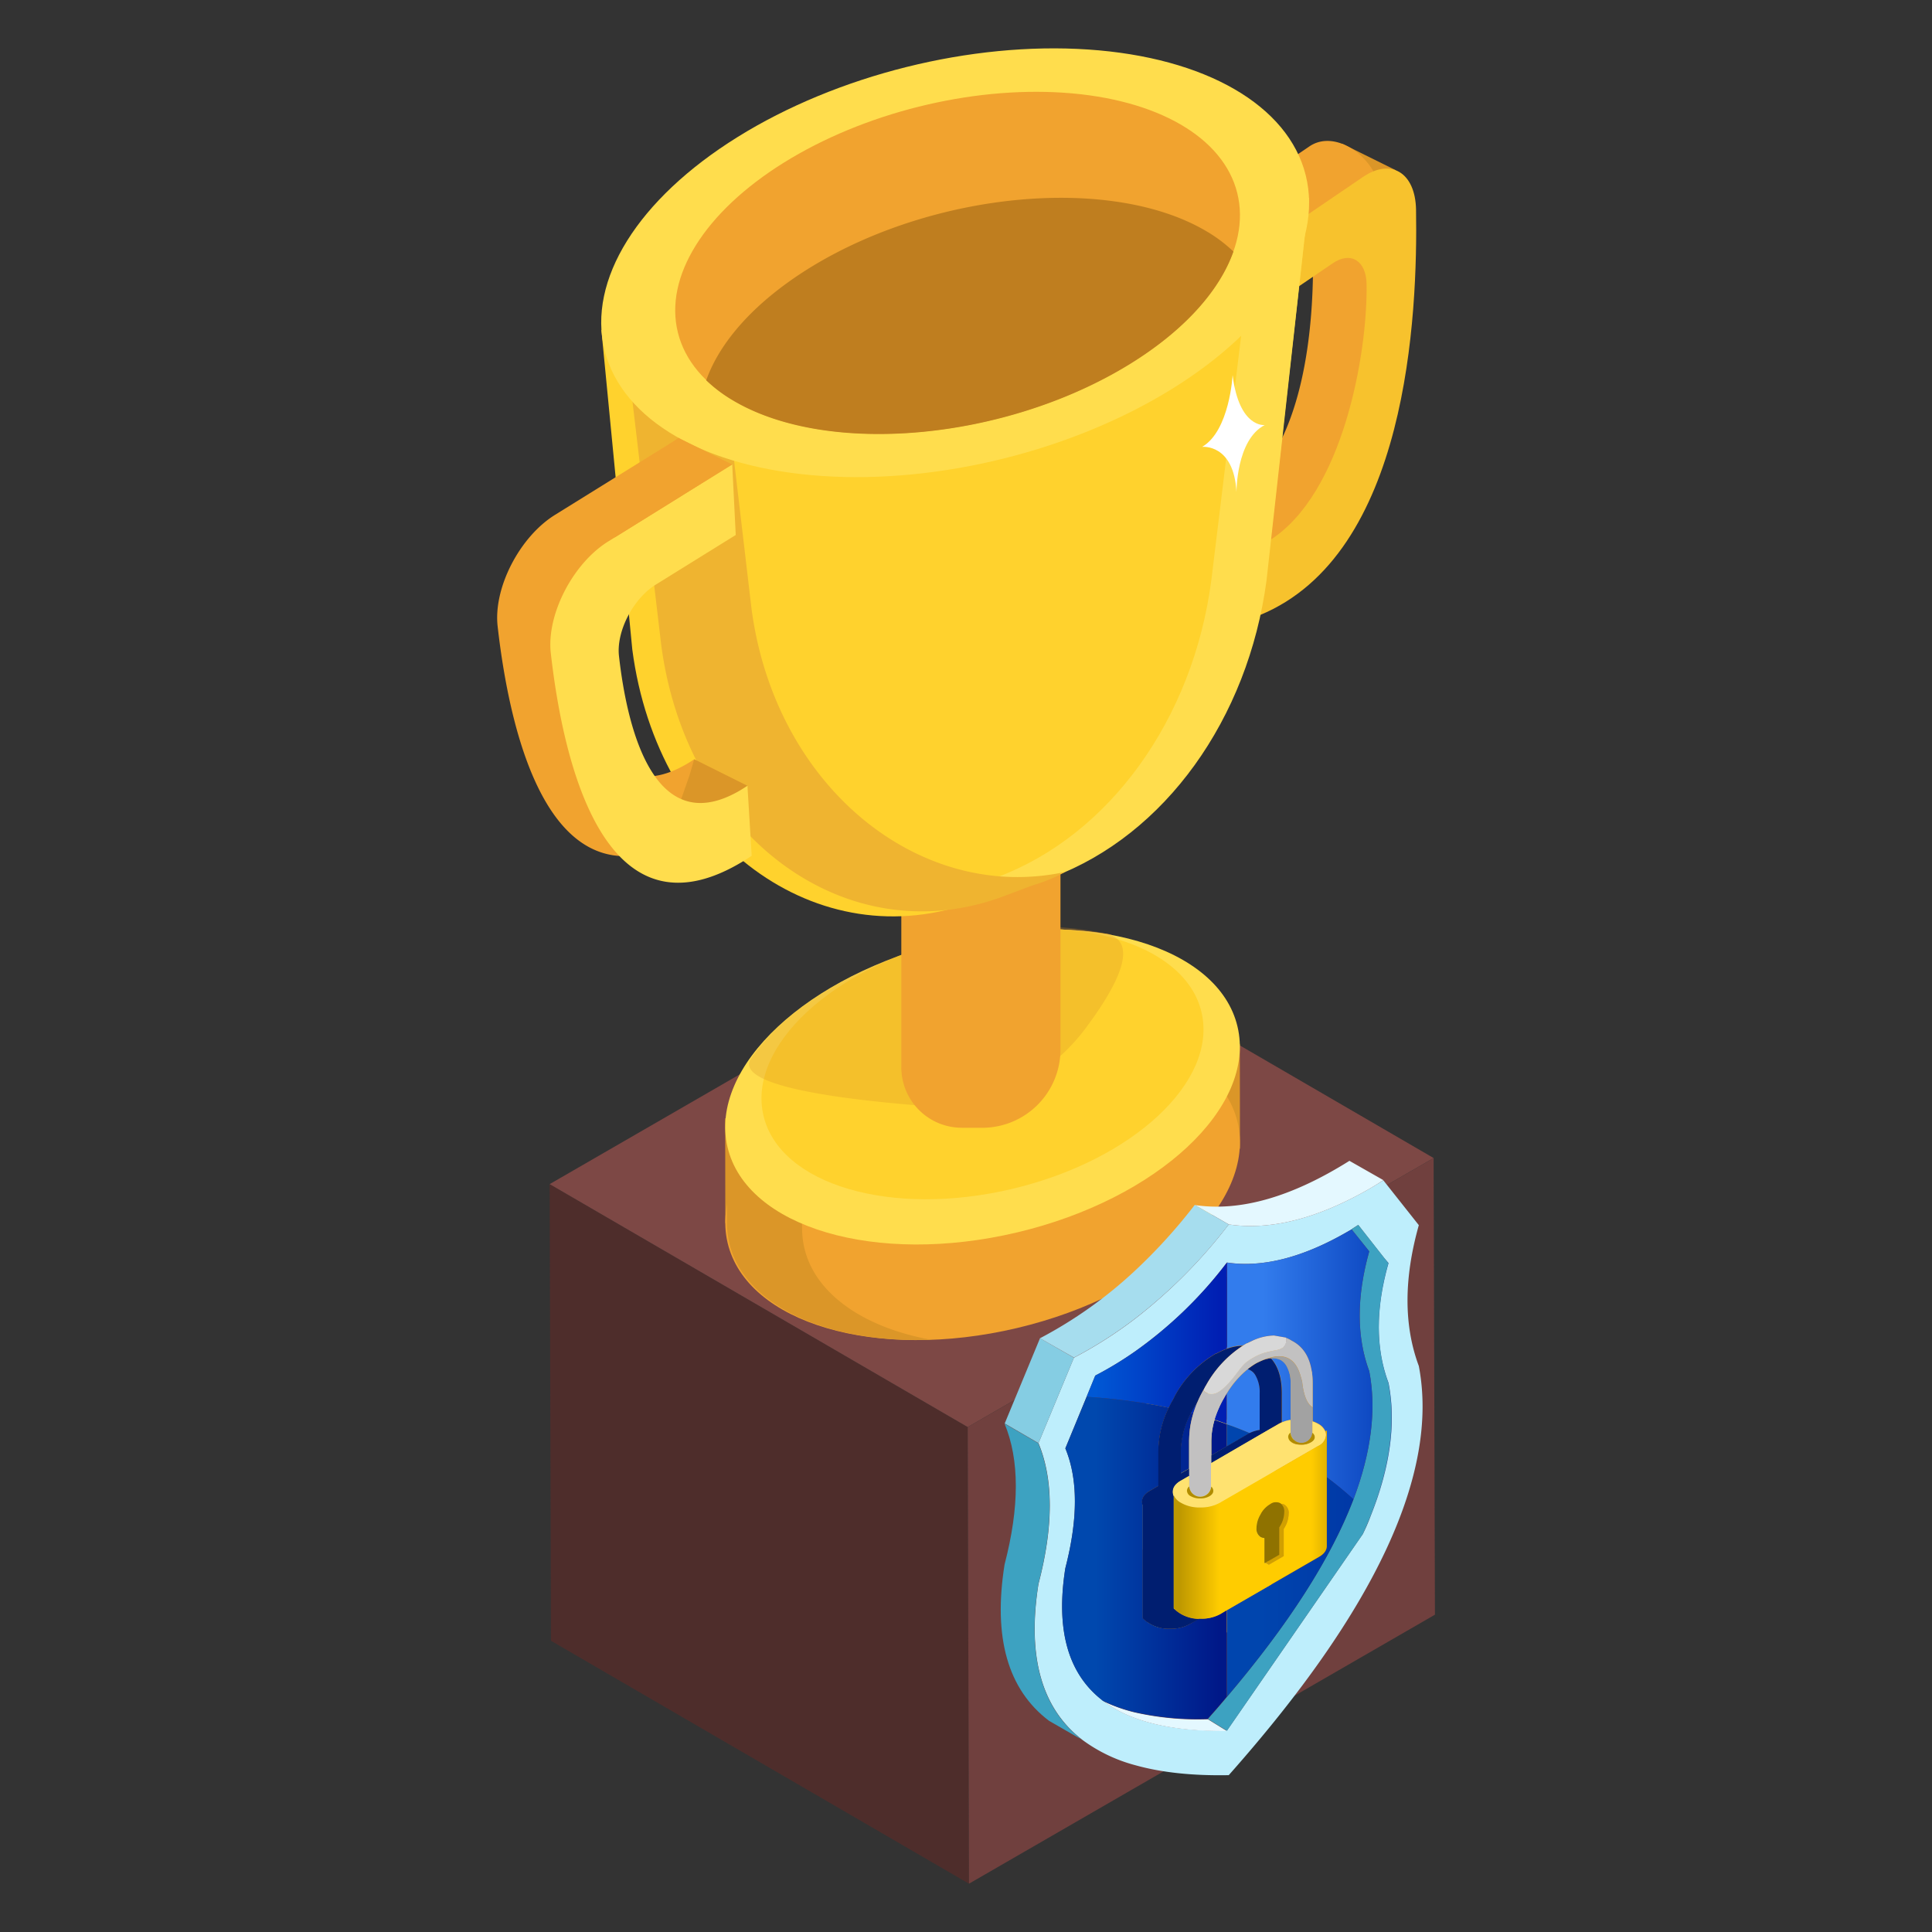 <svg id="Calque_1" data-name="Calque 1" xmlns="http://www.w3.org/2000/svg" xmlns:xlink="http://www.w3.org/1999/xlink" viewBox="0 0 500 500"><rect x="0" y="0" width="500" height="500" fill="#333333" stroke="none"/><defs><style>.cls-1{isolation:isolate;}.cls-2{fill:#4e2d2b;}.cls-3{fill:#7d4845;}.cls-4{fill:#70403e;}.cls-5,.cls-9{fill:#db9628;}.cls-6{fill:#f1a32f;}.cls-7{fill:#ffdd4d;}.cls-8{fill:#ffd22d;}.cls-9{opacity:0.29;}.cls-10{fill:#f7c22d;}.cls-11{fill:#efb430;}.cls-12{fill:#bf7e1f;}.cls-13{fill:#fff;}.cls-14{fill:#beeefc;}.cls-14,.cls-15,.cls-16,.cls-17,.cls-18,.cls-19,.cls-20,.cls-21,.cls-22,.cls-23,.cls-24,.cls-25,.cls-26,.cls-27,.cls-28,.cls-29,.cls-30,.cls-31{fill-rule:evenodd;}.cls-15{fill:#e4f8ff;}.cls-16{fill:#3da2c1;}.cls-17{fill:url(#linear-gradient);}.cls-18{fill:url(#linear-gradient-2);}.cls-19{fill:#85cde3;}.cls-20{fill:#a6ddee;}.cls-21{fill:url(#linear-gradient-3);}.cls-22{fill:url(#linear-gradient-4);}.cls-23{fill:#001e70;}.cls-24{fill:#c2c1c1;}.cls-25{fill:#d8d8d8;}.cls-26{fill:#a2a2a2;}.cls-27{fill:#ffe270;}.cls-28{fill:url(#linear-gradient-5);}.cls-29{fill:#b08c00;}.cls-30{fill:#d1a000;}.cls-31{fill:#8f7200;}</style><linearGradient id="linear-gradient" x1="2764.37" y1="355.25" x2="2807.04" y2="355.25" gradientTransform="matrix(-1, 0, 0, 1, 3124.57, 0)" gradientUnits="userSpaceOnUse"><stop offset="0.05" stop-color="#0b44be"/><stop offset="0.78" stop-color="#327ced"/></linearGradient><linearGradient id="linear-gradient-2" x1="2764.38" y1="403.87" x2="2807.02" y2="403.87" gradientTransform="matrix(-1, 0, 0, 1, 3124.57, 0)" gradientUnits="userSpaceOnUse"><stop offset="0.05" stop-color="#0034a4"/><stop offset="0.8" stop-color="#0045ae"/></linearGradient><linearGradient id="linear-gradient-3" x1="2806.99" y1="347.67" x2="2849.67" y2="347.67" gradientTransform="matrix(-1, 0, 0, 1, 3124.57, 0)" gradientUnits="userSpaceOnUse"><stop offset="0.05" stop-color="#001fb3"/><stop offset="0.8" stop-color="#0058d5"/></linearGradient><linearGradient id="linear-gradient-4" x1="2806.99" y1="403.19" x2="2849.65" y2="403.19" gradientTransform="matrix(-1, 0, 0, 1, 3124.57, 0)" gradientUnits="userSpaceOnUse"><stop offset="0.05" stop-color="#001888"/><stop offset="0.8" stop-color="#0048ae"/></linearGradient><linearGradient id="linear-gradient-5" x1="-6370.87" y1="-1018.58" x2="-6331.18" y2="-1018.58" gradientTransform="matrix(1, 0, 0, -1, 6674.57, -624)" gradientUnits="userSpaceOnUse"><stop offset="0.04" stop-color="#be9800"/><stop offset="0.3" stop-color="#fc0"/><stop offset="0.9" stop-color="#fc0"/><stop offset="1" stop-color="#e0b300"/></linearGradient></defs><g class="cls-1"><polygon class="cls-2" points="250.44 369.32 142.25 306.45 142.59 424.63 250.77 487.5 250.44 369.32"/><polygon class="cls-3" points="371.02 299.7 262.83 236.83 142.25 306.45 250.44 369.32 371.02 299.7"/><polygon class="cls-4" points="250.44 369.32 250.77 487.5 371.36 417.88 371.02 299.7 250.44 369.32"/></g><polygon class="cls-5" points="300.04 295.88 320.9 297.28 320.87 270.15 300.01 268.75 300.04 295.88"/><polygon class="cls-5" points="187.71 316.53 208.57 317.93 208.54 290.8 187.68 289.4 187.71 316.53"/><ellipse class="cls-6" cx="254.3" cy="306.03" rx="67.81" ry="38.7" transform="translate(-63.63 66.77) rotate(-13.31)"/><path class="cls-5" d="M188.29,289.42c1.17-11.87,11.08-24.69,28.61-34.61,21.79-12.32,49.39-16.81,70.94-12.9a114.68,114.68,0,0,0-51.52,14.21c-17.54,9.92-27.45,22.74-28.62,34.61h-.12l0,27.13h0c0,7.71,3.83,14.91,11.81,20.49,5.85,4.09,13.31,6.88,21.69,8.4-16.11.53-31-2.65-41.11-9.71-8-5.58-11.8-12.78-11.81-20.49h0l0-27.13Z"/><ellipse class="cls-7" cx="254.28" cy="281.29" rx="67.81" ry="38.7" transform="translate(-57.93 66.1) rotate(-13.31)"/><ellipse class="cls-8" cx="254.27" cy="275.34" rx="58.24" ry="33.24" transform="translate(-56.56 65.94) rotate(-13.31)"/><path class="cls-9" d="M281.37,265.55A50,50,0,0,1,236.61,286c-21.17-1.76-47-5.34-42.16-12.22,6.18-8.86,18-19,40.28-27.27,21.38-7.88,38.66-7.71,51.52-4.86C295,243.6,289.37,254.74,281.37,265.55Z"/><path class="cls-6" d="M254.06,195.31h5.28A15.65,15.65,0,0,1,275,211V291.3a0,0,0,0,1,0,0H233.81a0,0,0,0,1,0,0V215.55a20.25,20.25,0,0,1,20.25-20.25Z" transform="matrix(-1, 0, 0, -1, 508.26, 487.17)"/><polygon class="cls-5" points="347.41 37.22 361.31 44.09 330.91 62.96 325.97 52.72 347.41 37.22"/><path class="cls-6" d="M338.84,37.91,313.58,55.08l1.13,16.24a.93.93,0,0,0,.15-.1l16.15-11c4.64-3.18,8.68-.72,8.78,5.39.29,17.6-1.81,51.29-20.94,63.27l11.61,20.59c29.91-18.72,27.46-70.7,27-98.22C357.31,41.73,346.09,32.93,338.84,37.91Z"/><path class="cls-10" d="M352.72,45.81,327.46,63l1.12,16.25.15-.1,16.16-11c4.64-3.19,8.68-.72,8.78,5.38.29,17.61-6,54.38-25.17,66.36L326,159.21c38.33-15.74,40.92-77.46,40.47-105C366.28,44.69,360,40.84,352.72,45.81Z"/><path class="cls-8" d="M338.78,51.2l-11,97.69c-4.74,36-26.34,65.92-55.37,76.81l-20.09,7.53c-40.6,15.23-82.15-15.29-88.68-65.12l-8-82.68Z"/><path class="cls-7" d="M313.49,150.18l11.79-96.64,13.5-2.34-11,99C323,186.13,301.43,216.1,272.4,227H258.12C287.16,216.1,308.76,186.13,313.49,150.18Z"/><path class="cls-11" d="M186,85.43l8.48,72c6.07,46.24,43.58,76.36,81.19,68.23a44,44,0,0,1-8.54,3.51l-7.34,2.76c-40.6,15.22-82.15-15.29-88.68-65.13L162.16,91Z"/><ellipse class="cls-7" cx="247.2" cy="67.98" rx="93.51" ry="52.2" transform="translate(-9.11 61.93) rotate(-14.02)"/><ellipse class="cls-6" cx="247.82" cy="68" rx="74.6" ry="41.64" transform="translate(-9.09 62.08) rotate(-14.02)"/><path class="cls-12" d="M209.78,69.18c32.05-19.67,77.91-23.85,102.43-9.34a37.42,37.42,0,0,1,7,5.26c-3.56,10.09-12.69,20.46-27,29.24-32.06,19.67-77.92,23.85-102.44,9.34a37.34,37.34,0,0,1-7-5.26C186.34,88.33,195.47,78,209.78,69.18Z"/><path class="cls-6" d="M143.71,133.2l32-19.87.91,18.25a1.54,1.54,0,0,1-.19.12L156,144.41c-5.88,3.62-10.28,12.11-9.56,18.49,2.07,18.4,9.16,49.68,33.25,33.59l1.1,18.12c-37.67,25.16-48.74-23.74-52-52.5C127.64,152.13,134.52,138.85,143.71,133.2Z"/><polygon class="cls-5" points="179.66 196.49 193.44 203.36 172.39 217.96 178.45 200.64 179.66 196.49"/><path class="cls-7" d="M157.5,140.07l32-19.87.91,18.25a1.54,1.54,0,0,1-.19.12l-20.47,12.71c-5.88,3.62-10.28,12.11-9.56,18.49,2.07,18.4,9.16,49.68,33.25,33.59l1.1,18.12c-37.67,25.16-48.75-23.74-52-52.5C141.43,159,148.31,145.72,157.5,140.07Z"/><polygon class="cls-6" points="175.6 113.34 189.5 120.2 159.1 139.08 154.16 128.83 175.6 113.34"/><path class="cls-13" d="M327.31,110s-6.62.84-8.31-12.92c0,0-.76,14.42-7.89,18.57,0,0,8.2-.92,8.89,11.69C320,127.38,319.91,113.81,327.31,110Z"/><ellipse class="cls-5" cx="310.45" cy="389.58" rx="46.49" ry="26.84" transform="translate(-182.56 460.98) rotate(-59.69)"/><path class="cls-7" d="M311.33,362.18l-6.66,19.24a3,3,0,0,1-1,1.43l-14.83,11c-1.1.82-1.54,2.63-.75,3.06l10.71,5.85a1.06,1.06,0,0,1,.38,1.14l-2.56,18.42c-.19,1.36,1,1.66,1.94.5l13.28-15.63a1.76,1.76,0,0,1,1.25-.72l13.24.39c1,0,2.14-1.6,1.95-2.75l-2.5-15.5a2.54,2.54,0,0,1,.39-1.59l10.75-18.18c.8-1.35.36-2.65-.74-2.2l-14.82,6.05a.75.75,0,0,1-1-.27l-6.6-11.62C313.25,359.93,311.83,360.75,311.33,362.18Z"/><path class="cls-14" d="M351.56,317.07l-.05-.05c-.57.35-1.14.71-1.71,1.09v.05l-1,.57q-17.39,10.08-31.27,8a108.56,108.56,0,0,1-23.76,23A91.12,91.12,0,0,1,283.45,356l-2.23,5.46-5.51,13.36q4.94,11.92,0,31-3.75,23.72,9.41,34.07a2.44,2.44,0,0,0,.33.29.56.56,0,0,1,.14.09,32.13,32.13,0,0,0,8.25,4.37q9.48,3.49,23.69,3.24L352.7,397q1.14-2.34,2-4.66,7.61-19.11,4.61-34.46-5-13.35,0-31l-1.14-1.38Zm-57.79,24.21A132.79,132.79,0,0,0,318,316.88q16.29,2.42,36.73-9.41c1.08-.64,2.17-1.3,3.28-2l9.18,11.6q-5.85,20.76,0,36.45Q375.14,395,318,459.41q-14,.27-24.17-2.57a40.49,40.49,0,0,1-13.38-6.32c-.22-.16-.43-.32-.62-.48q-15.49-12.21-11.07-40.11,5.85-22.38,0-36.45l9.17-22.1A109.6,109.6,0,0,0,293.77,341.28Z"/><path class="cls-15" d="M293.84,444.67a32.13,32.13,0,0,1-8.25-4.37.56.56,0,0,0-.14-.09l-.05,0a40.8,40.8,0,0,0,8.44,3,73.88,73.88,0,0,0,18.75,1.73l4.94,3.05Q303.33,448.15,293.84,444.67Zm60.9-137.2q-20.43,11.83-36.73,9.41l-8.7-5q17.58,2.57,39.92-11.46l8.79,5C356.91,306.17,355.82,306.83,354.74,307.47Z"/><path class="cls-16" d="M354.36,354.85q-4.94-13.35,0-31l-4.56-5.7v-.05c.57-.38,1.14-.74,1.71-1.09l.05.05,6.65,8.46,1.1,1.38q-4.95,17.63,0,31,2.94,15.36-4.61,34.41c-.61,1.55-1.27,3.12-2,4.71l-35.17,50.9-4.94-3.05q2.57-2.85,4.94-5.7,24-28.28,32.75-51.14Q357.21,369.68,354.36,354.85Zm-75.28,94.86-7.6-4.37q-16-12.12-11.5-40.44,5.83-22.39,0-36.46l0,0,8.74,5.08q5.85,14.07,0,36.45-4.42,27.9,11.07,40.11Z"/><path class="cls-17" d="M348.8,318.73l1-.57,4.56,5.7q-4.94,17.64,0,31,2.85,14.83-4.08,33.17-3.31-3-6.89-5.7V370.25l-.34.19a4.06,4.06,0,0,0-1.9-2,7.53,7.53,0,0,0-1.42-.62V358q0-8.22-5.33-11l.05.05a6.7,6.7,0,0,0-1.57-.81l-.19-.1-3-.52h-.1a13.9,13.9,0,0,0-6.22,1.71s-.08,0-.15.1a.45.45,0,0,0-.23.09l-.05.05a.26.26,0,0,0-.14.05.13.13,0,0,0-.1,0,.14.14,0,0,0-.09.05,3.45,3.45,0,0,1-.34.19l-.57.33h0a12,12,0,0,0-4.14.81V326.76Q331.41,328.8,348.8,318.73Zm10.51,39.16q-4.95-13.35,0-31l-1.1-1.38,1.14,1.38q-5,17.63,0,31,3,15.36-4.61,34.46l0-.05Q362.25,373.25,359.31,357.89Zm-35.7-3.28a4.47,4.47,0,0,1,1.34,1.33A8.68,8.68,0,0,1,326,360.6v9.46a9.48,9.48,0,0,0-2.59.83q-2.9-1.23-5.92-2.3v-7.94a24.42,24.42,0,0,1,5.44-6.3A4.51,4.51,0,0,1,323.61,354.61Zm8.18,6c0-4-.94-7-2.83-9.08a4.87,4.87,0,0,1,2.59.48,4.44,4.44,0,0,1,1.33,1.33A8.57,8.57,0,0,1,334,358v9.45a9.8,9.8,0,0,0-2.19.65Z"/><path class="cls-18" d="M354.74,392.35q-.9,2.32-2,4.66c.73-1.59,1.39-3.16,2-4.71Zm-37.21,24.38L341.29,403c1.4-.79,2.1-1.75,2.1-2.9V382.32Q347,385,350.28,388q-8.7,22.86-32.75,51.14Zm5.92-45.84a3.07,3.07,0,0,0-.31.17l-5.61,3.25v-5.72Q320.56,369.66,323.45,370.89Z"/><polygon class="cls-19" points="268.77 373.48 277.94 351.38 269.15 346.34 264.68 357.13 260.02 368.39 268.77 373.48"/><path class="cls-20" d="M269.15,346.34l8.79,5a109.6,109.6,0,0,0,15.83-10.1A132.79,132.79,0,0,0,318,316.88l-8.7-5-.1-.05a141.14,141.14,0,0,1-15.44,17A113.24,113.24,0,0,1,269.15,346.34Z"/><path class="cls-21" d="M283.45,356a91.12,91.12,0,0,0,10.32-6.25,108.56,108.56,0,0,0,23.76-23v22.29a16.16,16.16,0,0,0-2.09.91.26.26,0,0,0-.14.09.48.48,0,0,0-.24.09l-.05.05a.39.39,0,0,0-.14.05.19.19,0,0,0-.1.05.11.11,0,0,0-.09,0l-.33.19A28.23,28.23,0,0,0,304,361.36v-.05a.13.13,0,0,1,0,.1l-.43.81-.1.19c-.35.64-.67,1.29-1,1.92q-4.26-.9-8.72-1.54-6.07-.89-12.55-1.29Zm33.46,5.56h0c.19-.33.38-.64.57-1v7.94c-1.06-.38-2.13-.75-3.21-1.1A27.3,27.3,0,0,1,316.91,361.6ZM309,364.21h0c.33-.56.66-1.11,1-1.64a33.69,33.69,0,0,0-1.21,3.28l-.64-.16C308.42,365.2,308.69,364.71,309,364.21Z"/><path class="cls-22" d="M285.12,439.92q-13.17-10.37-9.41-34.07,4.94-19.07,0-31l5.51-13.36q6.46.4,12.55,1.29,4.46.65,8.72,1.54a26.12,26.12,0,0,0-2.69,11.34v8.88l-2.13,1.24c-1.4.79-2.1,1.76-2.1,2.9a2.68,2.68,0,0,0,.19.95v29.18a9.61,9.61,0,0,0,6.28,2.71h.81a10,10,0,0,0,5-1.19l2.48-1.42h.42a10,10,0,0,0,5-1.19l1.71-1v22.43q-2.37,2.85-4.94,5.7a73.88,73.88,0,0,1-18.75-1.73,40.8,40.8,0,0,1-8.44-3l.05,0A2.44,2.44,0,0,1,285.12,439.92Zm28.37-63.26v-3.61a19.78,19.78,0,0,1,.83-5.56c1.08.35,2.15.72,3.21,1.1v5.72Zm-4.68-10.81a24.32,24.32,0,0,0-1.07,7.2v7l-2.19,1.25v-5.6a21.91,21.91,0,0,1,2.62-10Z"/><path class="cls-23" d="M307.88,420.34a10,10,0,0,1-5,1.19H302a9.61,9.61,0,0,1-6.28-2.71V389.64a2.68,2.68,0,0,1-.19-.95c0-1.14.7-2.11,2.1-2.9l2.13-1.24v-8.88a26.12,26.12,0,0,1,2.69-11.34c.3-.63.62-1.28,1-1.92l.1-.19.43-.81a.13.13,0,0,0,0-.1v.05a28.23,28.23,0,0,1,10.32-10.83l.33-.19a.11.11,0,0,1,.09,0,.19.19,0,0,1,.1-.05.39.39,0,0,1,.14-.05l.05-.05a.48.48,0,0,1,.24-.09.26.26,0,0,1,.14-.09,16.16,16.16,0,0,1,2.09-.91,12,12,0,0,1,4.14-.81h0A28.79,28.79,0,0,0,312,358.75v-.05a.14.14,0,0,1-.05.09l-.42.81-.1.19c-.51.94-1,1.86-1.38,2.78-.34.53-.67,1.08-1,1.64h0c-.29.5-.56,1-.81,1.48a21.91,21.91,0,0,0-2.62,10v5.6l2.19-1.25v1.92l-2.14,1.24c-1.39.79-2.09,1.75-2.09,2.89a2.53,2.53,0,0,0,.19,1v29.18a9.51,9.51,0,0,0,2,1.52,9.63,9.63,0,0,0,4.23,1.19h.39ZM326,370.06V360.6a8.68,8.68,0,0,0-1.09-4.66,3.29,3.29,0,0,0-2-1.59,18.27,18.27,0,0,1,2.17-1.5c.6-.31,1.17-.58,1.71-.8a7.86,7.86,0,0,1,2.11-.53c1.89,2.07,2.83,5.09,2.83,9.08v7.49a7.8,7.8,0,0,0-.71.35l-17.59,10.22v-2l4-2.35,5.61-3.25a3.07,3.07,0,0,1,.31-.17A9.48,9.48,0,0,1,326,370.06Z"/><path class="cls-24" d="M311.4,359.79c-.51.94-1,1.86-1.38,2.78a33.69,33.69,0,0,0-1.21,3.28,24.32,24.32,0,0,0-1.07,7.2V384.7a2.9,2.9,0,0,0,.81,1.8,2.86,2.86,0,0,0,4.09,0,2.89,2.89,0,0,0,.8-1.76.69.69,0,0,0,.05-.28V373.05a19.78,19.78,0,0,1,.83-5.56,27.3,27.3,0,0,1,2.59-5.89h0c.19-.33.38-.64.57-1a24.42,24.42,0,0,1,5.44-6.3,18.27,18.27,0,0,1,2.17-1.5c.6-.31,1.17-.58,1.71-.8a12.57,12.57,0,0,1,2-.69q5.54-1.47,7.48,3.82a23.69,23.69,0,0,1,.72,2.47q.57,5.28,2.71,6.61V358q0-8.22-5.33-11l.05.05a6.7,6.7,0,0,0-1.57-.81v.24a2.66,2.66,0,0,1-.76,2.18,4.81,4.81,0,0,1-2.14.81c-1.11.21-2,.42-2.71.62a6.34,6.34,0,0,0-.61.19,15.27,15.27,0,0,0-4.38,2.47,13.46,13.46,0,0,0-1.26,1.38c-.57.72-1.34,1.7-2.3,2.94-.41.49-.81.94-1.19,1.33q-2.31,2.38-3.8,2.38a3.1,3.1,0,0,1-1.93-.62A3.55,3.55,0,0,1,311.4,359.79Z"/><path class="cls-25" d="M321.71,348.24A28.79,28.79,0,0,0,312,358.75v-.05a.14.14,0,0,1-.05.09l-.42.81-.1.19a3.55,3.55,0,0,0,.4.38,3.1,3.1,0,0,0,1.93.62q1.49,0,3.8-2.38c.38-.39.78-.84,1.19-1.33,1-1.24,1.73-2.22,2.3-2.94a13.46,13.46,0,0,1,1.26-1.38,15.27,15.27,0,0,1,4.38-2.47,6.34,6.34,0,0,1,.61-.19c.7-.2,1.6-.41,2.71-.62a4.81,4.81,0,0,0,2.14-.81,2.66,2.66,0,0,0,.76-2.18v-.24l-.19-.1-3-.52h-.1a13.9,13.9,0,0,0-6.22,1.71s-.08,0-.15.1a.45.45,0,0,0-.23.09l-.05.05a.26.26,0,0,0-.14.05.13.13,0,0,0-.1,0,.14.14,0,0,0-.09.05,3.45,3.45,0,0,1-.34.19Z"/><path class="cls-26" d="M334,367.44v3.33a2.82,2.82,0,0,0,.28,1.05,3.21,3.21,0,0,0,.52.76l.22.19a1.71,1.71,0,0,0,.26.21l.19.12a2.87,2.87,0,0,0,1.38.33,2.78,2.78,0,0,0,2-.85,2.9,2.9,0,0,0,.81-1.76,1,1,0,0,0,.05-.29v-6.27q-2.14-1.33-2.71-6.61a23.69,23.69,0,0,0-.72-2.47q-1.95-5.28-7.48-3.82a12.57,12.57,0,0,0-2,.69,7.86,7.86,0,0,1,2.11-.53,4.87,4.87,0,0,1,2.59.48,4.44,4.44,0,0,1,1.33,1.33A8.57,8.57,0,0,1,334,358Z"/><path class="cls-27" d="M307.74,381.94l-2.14,1.24c-1.39.79-2.09,1.75-2.09,2.89a2.53,2.53,0,0,0,.19,1,4.18,4.18,0,0,0,1.9,1.94,9.42,9.42,0,0,0,5,1.19,10,10,0,0,0,5-1.19l25.47-14.73a3.39,3.39,0,0,0,2.09-2.9,2.11,2.11,0,0,0-.19-.9,4.06,4.06,0,0,0-1.9-2,7.53,7.53,0,0,0-1.42-.62v2.71a1,1,0,0,1-.05.29,1.4,1.4,0,0,1,.57,1.09q0,.81-1.05,1.38a4.67,4.67,0,0,1-2.37.57,6.44,6.44,0,0,1-1.38-.14,4.13,4.13,0,0,1-1.05-.43,1.66,1.66,0,0,1-1-1.43,1.2,1.2,0,0,1,.14-.59,1.79,1.79,0,0,1,.43-.5v-3.33a9.8,9.8,0,0,0-2.19.65,7.8,7.8,0,0,0-.71.35l-17.59,10.22v5.8a.69.69,0,0,1-.05.28,1.4,1.4,0,0,1,.57,1.1c0,.54-.34,1-1,1.38a4.74,4.74,0,0,1-2.38.57,4.79,4.79,0,0,1-2.42-.57,1.66,1.66,0,0,1-1-1.43,1.39,1.39,0,0,1,.57-1.09v-2.76Z"/><path class="cls-28" d="M315.82,417.73a10,10,0,0,1-5,1.19H310a9.63,9.63,0,0,1-4.23-1.19,9.51,9.51,0,0,1-2-1.52V387a4.18,4.18,0,0,0,1.9,1.94,9.42,9.42,0,0,0,5,1.19,10,10,0,0,0,5-1.19l25.47-14.73a3.39,3.39,0,0,0,2.09-2.9,2.11,2.11,0,0,0-.19-.9l.34-.19v29.84c0,1.15-.7,2.11-2.1,2.9l-23.76,13.74Zm12.55-12.79,3.85-2.23v-7l.23-.39a7.21,7.21,0,0,0,1.05-3.56,2.47,2.47,0,0,0-1.05-2.33,1.89,1.89,0,0,0-.95-.24.62.62,0,0,0-.19-.14,2.48,2.48,0,0,0-2.56.24,6.64,6.64,0,0,0-2.52,2.66,7,7,0,0,0-1.05,3.52,2.48,2.48,0,0,0,1.05,2.33,2.45,2.45,0,0,0,.95.28h.05v6.46l.14,0Z"/><path class="cls-29" d="M340.25,371.91q0,.81-1.05,1.38a4.67,4.67,0,0,1-2.37.57,6.44,6.44,0,0,1-1.38-.14,4.13,4.13,0,0,1-1.05-.43,1.66,1.66,0,0,1-1-1.43,1.2,1.2,0,0,1,.14-.59,1.79,1.79,0,0,1,.43-.5,2.82,2.82,0,0,0,.28,1.05,3.21,3.21,0,0,0,.52.76l.22.19a1.71,1.71,0,0,0,.26.21l.19.12a2.87,2.87,0,0,0,1.38.33,2.78,2.78,0,0,0,2-.85,2.9,2.9,0,0,0,.81-1.76A1.4,1.4,0,0,1,340.25,371.91ZM314,385.84c0,.54-.34,1-1,1.38a4.74,4.74,0,0,1-2.38.57,4.79,4.79,0,0,1-2.42-.57,1.66,1.66,0,0,1-1-1.43,1.39,1.39,0,0,1,.57-1.09,2.9,2.9,0,0,0,.81,1.8,2.86,2.86,0,0,0,4.09,0,2.89,2.89,0,0,0,.8-1.76A1.4,1.4,0,0,1,314,385.84Z"/><path class="cls-30" d="M327.37,404.47l1,.47,3.85-2.23v-7l.23-.39a7.21,7.21,0,0,0,1.05-3.56,2.47,2.47,0,0,0-1.05-2.33,1.89,1.89,0,0,0-.95-.24,2.54,2.54,0,0,1,.86,2.19,7,7,0,0,1-1.05,3.52,3.21,3.21,0,0,1-.23.38v7.08Z"/><path class="cls-31" d="M331.5,389.16a.62.62,0,0,0-.19-.14,2.48,2.48,0,0,0-2.56.24,6.64,6.64,0,0,0-2.52,2.66,7,7,0,0,0-1.05,3.52,2.48,2.48,0,0,0,1.05,2.33,2.45,2.45,0,0,0,.95.28h.05v6.46l.14,0,3.71-2.14v-7.08a3.21,3.21,0,0,0,.23-.38,7,7,0,0,0,1.05-3.52A2.54,2.54,0,0,0,331.5,389.16Z"/></svg>